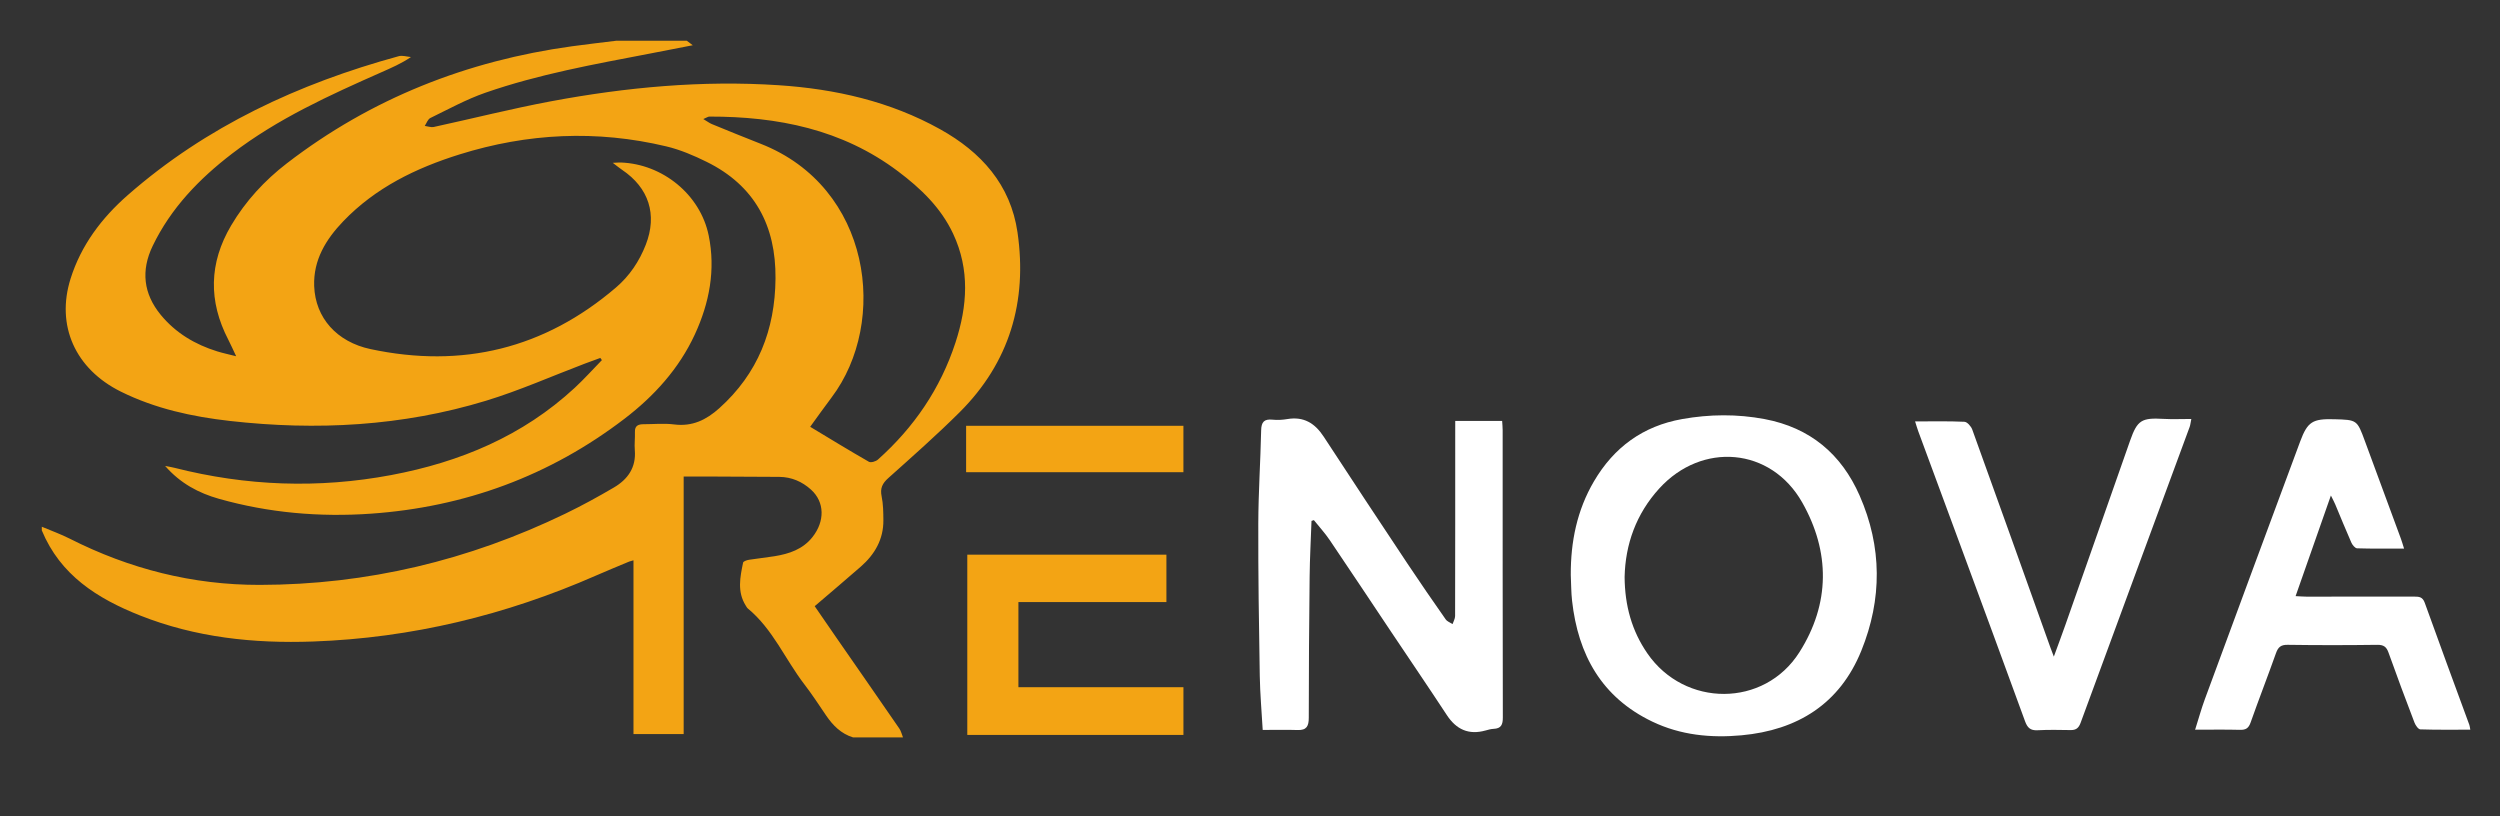 <?xml version="1.0" encoding="utf-8"?>
<!-- Generator: Adobe Illustrator 17.0.0, SVG Export Plug-In . SVG Version: 6.00 Build 0)  -->
<!DOCTYPE svg PUBLIC "-//W3C//DTD SVG 1.1//EN" "http://www.w3.org/Graphics/SVG/1.1/DTD/svg11.dtd">
<svg version="1.1" id="Capa_1" xmlns="http://www.w3.org/2000/svg" xmlns:xlink="http://www.w3.org/1999/xlink" x="0px" y="0px"
	 width="324.667px" height="106px" viewBox="0 0 324.667 106" enable-background="new 0 0 324.667 106" xml:space="preserve">
<rect x="0" y="0" width="324.667" height="106" fill="#333333" stroke="none"/>
<path fill="#F3A414" d="M89.188,5.287c0.184,0.139,0.369,0.279,0.779,0.589c-2.009,0.39-3.813,0.745-5.618,1.091
	c-7.176,1.376-14.379,2.668-21.3,5.07c-2.472,0.858-4.8,2.139-7.164,3.289c-0.33,0.161-0.488,0.675-0.725,1.026
	c0.396,0.051,0.816,0.215,1.183,0.135c5.07-1.101,10.106-2.377,15.203-3.331c9.768-1.828,19.629-2.746,29.573-2.089
	c7.362,0.486,14.468,2.094,20.977,5.718c5.315,2.959,9.147,7.184,10.046,13.403c1.296,8.968-1.037,16.894-7.532,23.362
	c-2.971,2.959-6.125,5.736-9.25,8.535c-0.771,0.69-1.083,1.326-0.867,2.368c0.209,1.006,0.218,2.063,0.228,3.099
	c0.022,2.493-1.123,4.452-2.948,6.047c-1.949,1.704-3.929,3.373-5.973,5.123c0.973,1.413,1.916,2.79,2.866,4.161
	c2.709,3.908,5.427,7.809,8.122,11.726c0.232,0.337,0.324,0.769,0.481,1.157c-2.16,0-4.32,0-6.48,0
	c-1.564-0.479-2.63-1.558-3.52-2.872c-0.919-1.356-1.817-2.731-2.814-4.029c-2.49-3.244-4.084-7.156-7.33-9.837
	c-0.119-0.098-0.195-0.252-0.28-0.387c-1.13-1.794-0.731-3.696-0.342-5.578c0.036-0.172,0.491-0.323,0.77-0.368
	c1.104-0.177,2.219-0.282,3.323-0.463c1.89-0.309,3.655-0.894,4.909-2.474c1.639-2.064,1.596-4.557-0.17-6.161
	c-1.157-1.051-2.542-1.652-4.131-1.667c-2.839-0.025-5.678-0.032-8.517-0.043c-1.263-0.005-2.526-0.001-3.902-0.001
	c0,11.281,0,22.341,0,33.447c-2.18,0-4.237,0-6.517,0c0-7.545,0-15.018,0-22.57c-0.339,0.1-0.455,0.123-0.561,0.167
	c-1.436,0.602-2.878,1.19-4.304,1.815c-11.72,5.139-23.944,8.11-36.754,8.566c-7.701,0.275-15.241-0.517-22.473-3.386
	C12.637,77.727,7.837,74.692,5.43,68.886c0-0.16,0-0.32,0-0.48c1.209,0.512,2.453,0.954,3.622,1.546
	c7.761,3.932,15.972,6.019,24.68,6.006c13.934-0.021,27.152-3.188,39.68-9.247c2.154-1.042,4.261-2.195,6.324-3.408
	c1.799-1.058,2.893-2.599,2.705-4.837c-0.066-0.784,0.042-1.58,0.015-2.369c-0.029-0.833,0.46-1.006,1.136-1.006
	c1.32,0,2.657-0.137,3.956,0.029c2.358,0.302,4.176-0.591,5.866-2.108c5.018-4.503,7.24-10.182,7.3-16.836
	c0.062-6.867-2.686-12.07-8.945-15.16c-1.672-0.826-3.434-1.576-5.24-2.007c-9.033-2.157-18.011-1.721-26.85,1.044
	c-5.659,1.77-10.918,4.319-15.109,8.691c-2.261,2.358-3.888,5.037-3.768,8.402c0.148,4.138,2.946,7.259,7.319,8.19
	c11.919,2.537,22.583-0.049,31.88-8.003c1.767-1.512,3.027-3.402,3.866-5.555c1.523-3.908,0.399-7.387-3.081-9.725
	c-0.336-0.225-0.648-0.485-1.207-0.907c0.578-0.025,0.808-0.051,1.036-0.043c5.424,0.19,10.331,4.158,11.42,9.474
	c0.911,4.449,0.099,8.742-1.79,12.838c-2.06,4.468-5.309,8.032-9.132,10.957C71.406,61.8,60.351,65.86,48.16,66.71
	c-6.665,0.465-13.262-0.109-19.711-1.927c-2.646-0.746-5.029-2.006-7.007-4.275c0.531,0.106,0.875,0.158,1.21,0.244
	c9.319,2.37,18.703,2.721,28.163,0.941c8.931-1.681,17.053-5.067,23.807-11.311c1.237-1.144,2.365-2.406,3.544-3.614
	c-0.068-0.095-0.135-0.189-0.203-0.284c-0.662,0.243-1.327,0.479-1.987,0.729c-4.288,1.626-8.5,3.502-12.878,4.835
	c-10.859,3.307-21.987,3.89-33.232,2.621c-4.909-0.554-9.698-1.596-14.161-3.805c-5.934-2.937-8.45-8.579-6.543-14.659
	c1.37-4.368,4.054-7.907,7.424-10.86c10.21-8.946,22.202-14.494,35.193-18.046c0.485-0.133,1.06,0.065,1.593,0.109
	c-1.278,0.863-2.557,1.409-3.828,1.972c-6.761,2.994-13.495,6.043-19.414,10.581c-4.268,3.272-7.935,7.068-10.301,11.976
	c-1.543,3.201-1.201,6.215,1.049,8.953c1.933,2.351,4.455,3.851,7.344,4.745c0.701,0.217,1.422,0.368,2.447,0.629
	c-0.438-0.926-0.706-1.541-1.014-2.135c-2.604-5.017-2.518-9.973,0.363-14.845c1.875-3.171,4.343-5.847,7.246-8.08
	C48.22,12.776,60.647,7.888,74.297,6.008c1.921-0.264,3.848-0.482,5.772-0.721C83.108,5.287,86.148,5.287,89.188,5.287z
	 M105.216,55.426c2.619,1.576,5.1,3.098,7.626,4.543c0.26,0.149,0.899-0.042,1.173-0.287c4.683-4.183,8.117-9.207,10.073-15.201
	c1.548-4.743,1.88-9.461-0.308-14.127c-1.593-3.397-4.216-5.894-7.145-8.098c-7.266-5.466-15.652-7.128-24.514-7.116
	c-0.164,0-0.328,0.128-0.786,0.319c0.518,0.308,0.802,0.529,1.123,0.66c2.105,0.863,4.211,1.723,6.329,2.553
	c14.381,5.634,16.632,23.116,9.206,32.947C107.078,52.83,106.203,54.071,105.216,55.426z"/>
<path fill="#FFFFFF" d="M188.988,54.668c2.088,0,4.033,0,6.09,0c0.025,0.422,0.067,0.807,0.067,1.191
	c0.003,12.438-0.007,24.877,0.023,37.315c0.002,0.926-0.21,1.437-1.194,1.479c-0.354,0.015-0.709,0.118-1.055,0.214
	c-2.185,0.608-3.792-0.127-5.022-2c-2.369-3.608-4.8-7.175-7.2-10.762c-2.667-3.986-5.315-7.985-8.003-11.956
	c-0.618-0.913-1.371-1.735-2.062-2.599c-0.103,0.032-0.207,0.064-0.31,0.097c-0.084,2.406-0.217,4.811-0.244,7.218
	c-0.068,6.117-0.111,12.234-0.111,18.352c0,1.082-0.28,1.631-1.449,1.591c-1.43-0.05-2.863-0.012-4.534-0.012
	c-0.133-2.36-0.342-4.692-0.381-7.027c-0.109-6.595-0.212-13.192-0.192-19.787c0.012-4.033,0.286-8.065,0.372-12.099
	c0.023-1.097,0.405-1.491,1.484-1.38c0.629,0.065,1.287,0.028,1.913-0.078c2.135-0.361,3.587,0.538,4.728,2.287
	c3.603,5.521,7.244,11.018,10.893,16.509c1.615,2.429,3.276,4.827,4.948,7.218c0.194,0.277,0.589,0.413,0.891,0.614
	c0.115-0.349,0.33-0.698,0.331-1.047c0.019-7.919,0.015-15.838,0.015-23.757C188.988,55.771,188.988,55.295,188.988,54.668z"/>
<path fill="#FFFFFF" d="M203.992,74.678c-0.021-4.315,0.805-8.412,3.012-12.172c2.596-4.423,6.37-7.178,11.446-8.082
	c3.573-0.636,7.151-0.671,10.723,0.003c5.878,1.11,9.953,4.518,12.33,9.931c2.927,6.665,2.935,13.458,0.22,20.153
	c-2.802,6.91-8.292,10.314-15.555,10.981c-3.984,0.366-7.911-0.016-11.587-1.777c-6.583-3.155-9.637-8.679-10.421-15.687
	C204.036,76.918,204.045,75.795,203.992,74.678z M210.983,74.924c0.026,3.742,0.939,6.999,2.951,9.923
	c4.844,7.038,15.179,7.063,19.75-0.145c4.002-6.31,4.002-13.038,0.36-19.456c-4.065-7.164-13.018-7.896-18.561-1.808
	C212.467,66.75,211.079,70.697,210.983,74.924z"/>
<path fill="#FFFFFF" d="M312.208,71.242c-2.126,0-4.114,0.029-6.099-0.034c-0.263-0.008-0.612-0.437-0.749-0.747
	c-0.727-1.642-1.396-3.31-2.093-4.966c-0.133-0.316-0.3-0.616-0.561-1.146c-1.563,4.455-3.046,8.683-4.584,13.068
	c0.549,0.028,0.965,0.066,1.381,0.067c4.679,0.004,9.358,0.009,14.037-0.004c0.638-0.002,1.084,0.046,1.356,0.805
	c1.897,5.298,3.856,10.574,5.791,15.858c0.052,0.142,0.062,0.3,0.124,0.618c-2.217,0-4.356,0.032-6.491-0.04
	c-0.267-0.009-0.623-0.524-0.757-0.874c-1.154-3.02-2.289-6.048-3.374-9.093c-0.27-0.759-0.635-1.022-1.463-1.011
	c-3.878,0.052-7.758,0.055-11.637-0.002c-0.888-0.013-1.24,0.305-1.519,1.094c-1.066,3.009-2.23,5.984-3.291,8.995
	c-0.26,0.739-0.619,0.972-1.377,0.952c-1.873-0.051-3.749-0.017-5.829-0.017c0.447-1.411,0.801-2.706,1.263-3.962
	c4.112-11.16,8.232-22.318,12.378-33.466c0.961-2.583,1.617-2.962,4.4-2.891c2.996,0.076,2.991,0.078,4.012,2.852
	c1.557,4.232,3.123,8.46,4.681,12.692C311.941,70.354,312.045,70.728,312.208,71.242z"/>
<path fill="#FFFFFF" d="M248.707,54.728c2.256,0,4.336-0.05,6.408,0.047c0.361,0.017,0.863,0.589,1.015,1.008
	c3.405,9.421,6.769,18.856,10.142,28.289c0.116,0.324,0.243,0.645,0.453,1.201c0.551-1.512,1.039-2.809,1.499-4.117
	c2.806-7.982,5.6-15.969,8.412-23.95c0.934-2.652,1.496-2.972,4.345-2.807c1.147,0.066,2.3,0.011,3.599,0.011
	c-0.107,0.525-0.127,0.789-0.215,1.028c-4.723,12.809-9.457,25.614-14.162,38.429c-0.249,0.677-0.592,0.956-1.292,0.945
	c-1.436-0.023-2.875-0.054-4.308,0.023c-0.928,0.05-1.315-0.336-1.618-1.171c-2.715-7.465-5.471-14.915-8.219-22.367
	c-1.878-5.093-3.764-10.183-5.643-15.276C248.986,55.653,248.881,55.274,248.707,54.728z"/>
<path fill="#F3A414" d="M125.619,95.44c0-7.784,0-15.565,0-23.407c8.636,0,17.213,0,25.859,0c0,2.044,0,4.023,0,6.155
	c-6.41,0-12.782,0-19.221,0c0,3.735,0,7.318,0,11.058c7.121,0,14.247,0,21.431,0c0,2.14,0,4.123,0,6.195
	C144.356,95.44,135.023,95.44,125.619,95.44z"/>
<path fill="#F3A414" d="M125.466,61.327c0-2.004,0-3.914,0-6.032c9.394,0,18.756,0,28.221,0c0,1.933,0,3.941,0,6.032
	C144.321,61.327,134.958,61.327,125.466,61.327z"/>
</svg>
